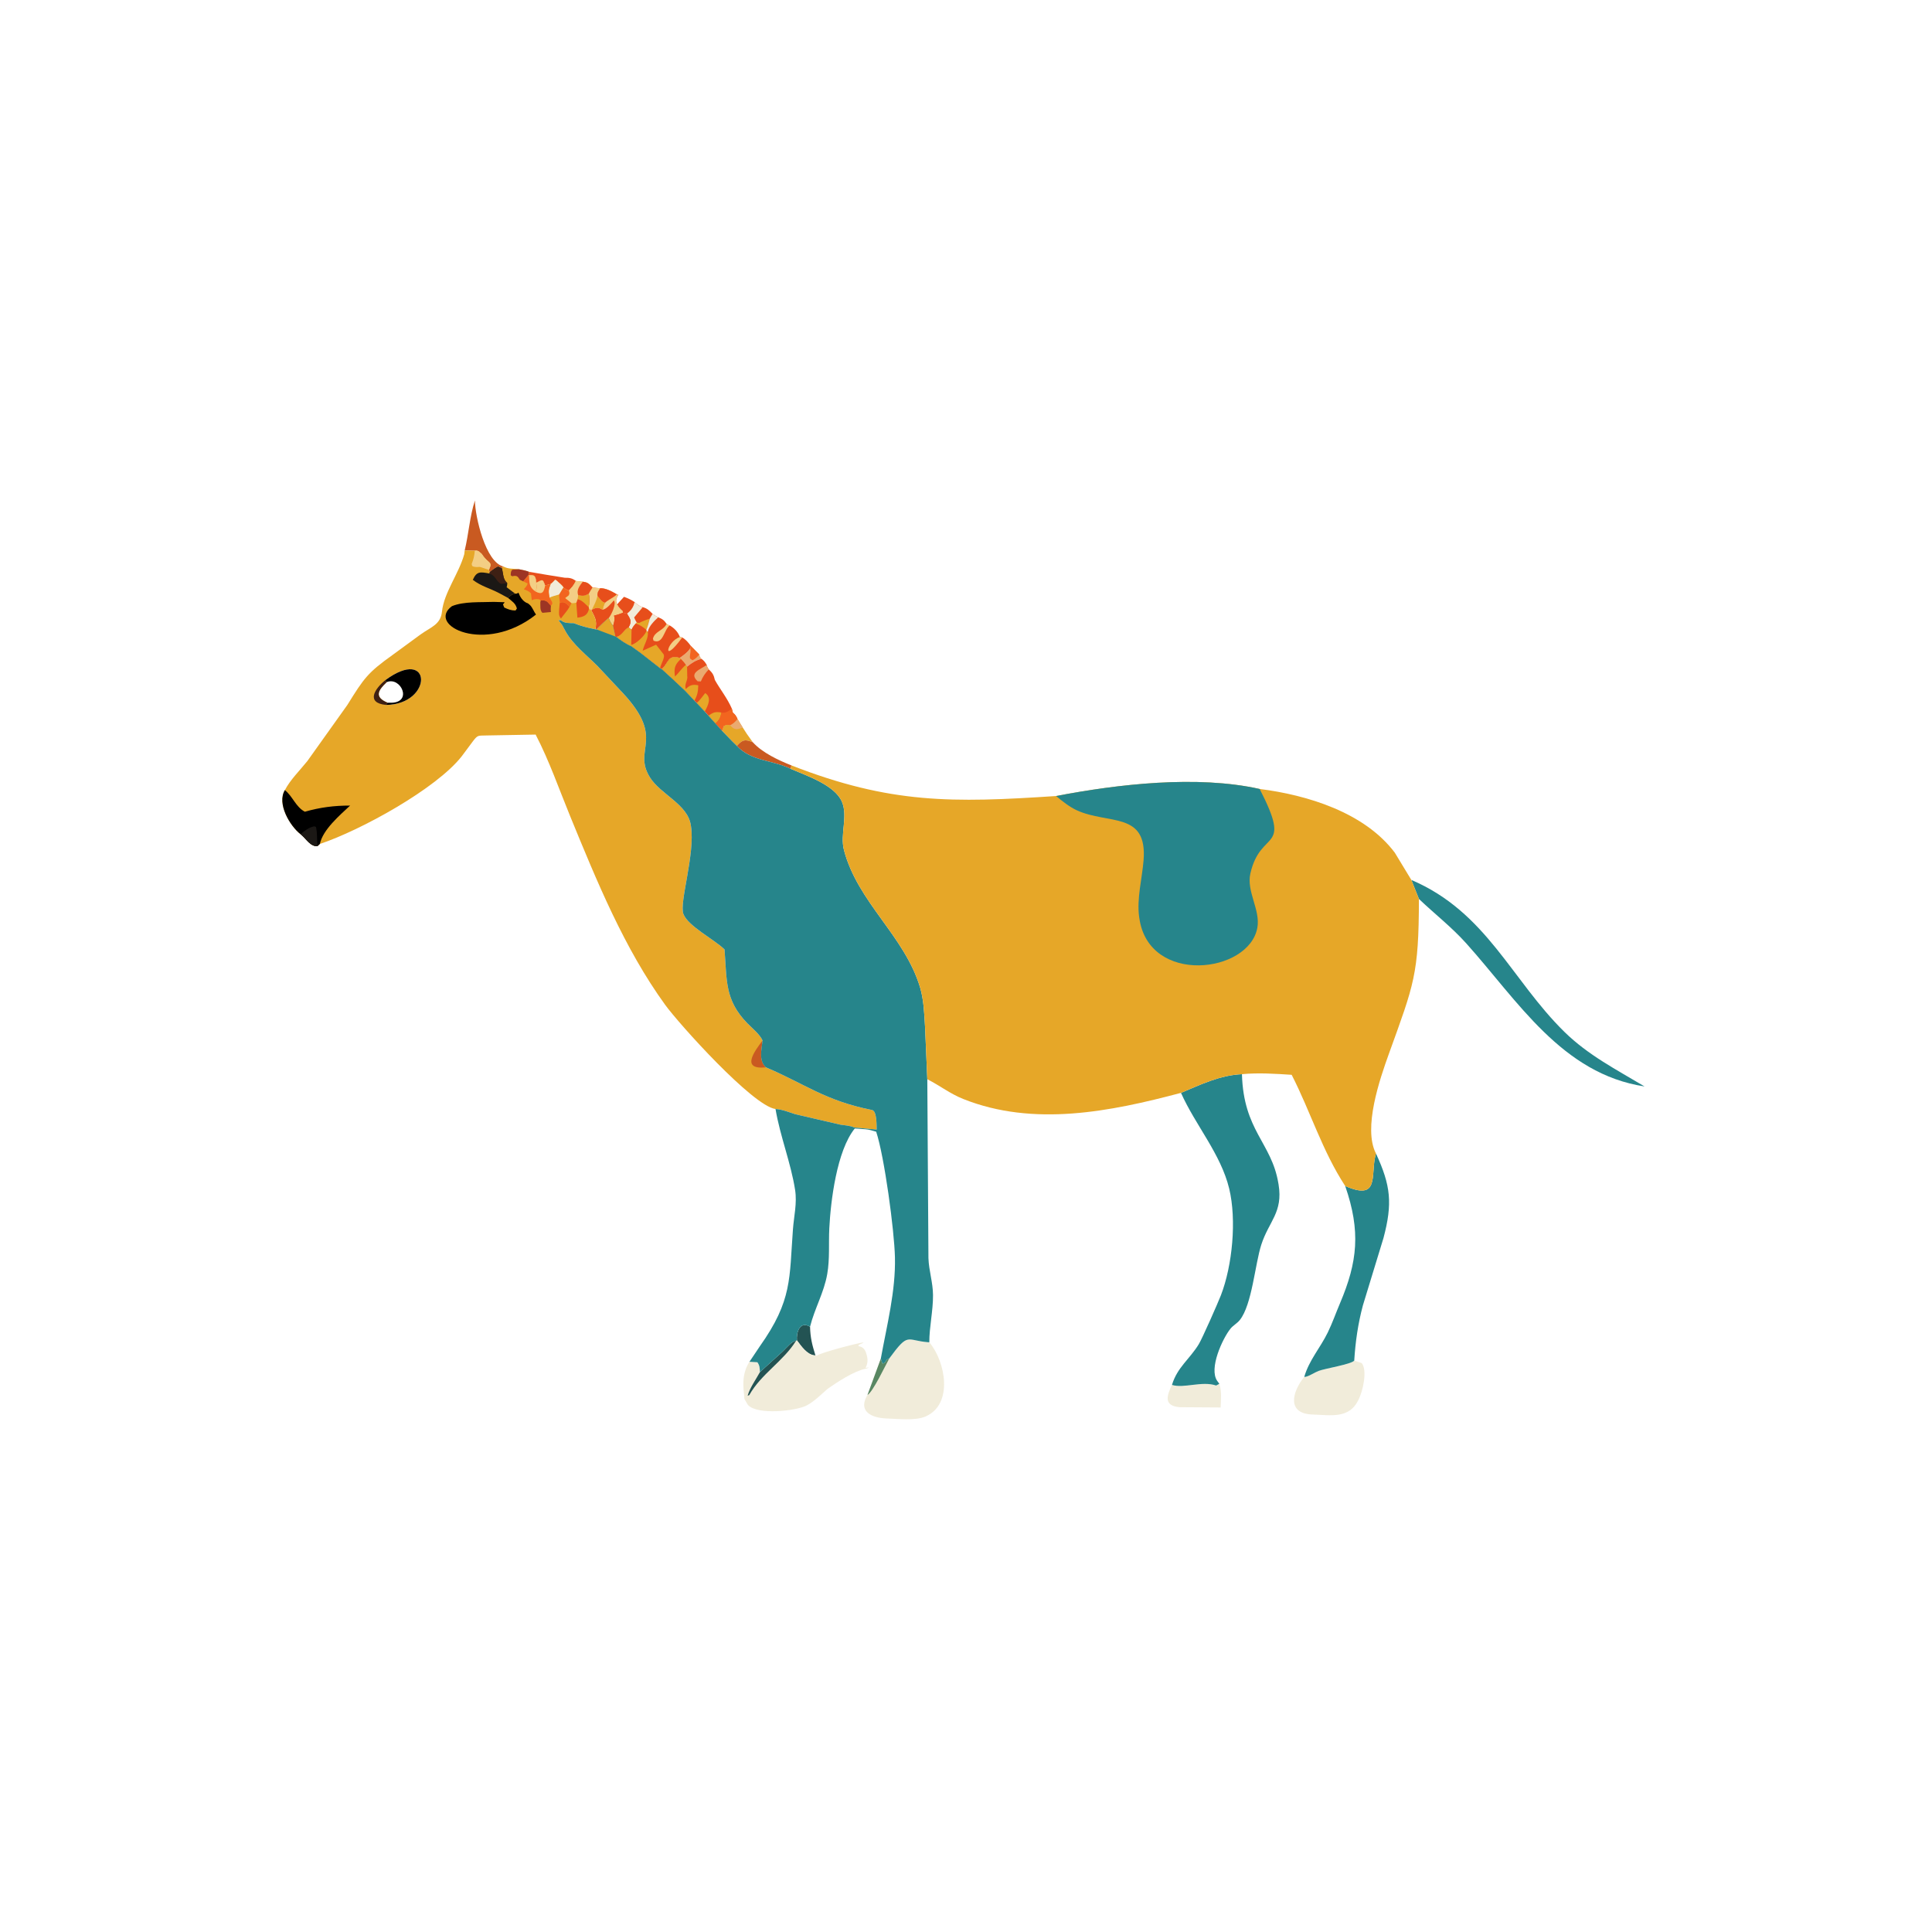 <?xml version="1.0" encoding="UTF-8"?>
<svg xmlns="http://www.w3.org/2000/svg" xmlns:xlink="http://www.w3.org/1999/xlink" width="1024" height="1024">
  <path fill="#E74E1B" transform="scale(1.6 1.6)" d="M204.404 200.218L206.713 197.7C207.996 198.186 209.101 198.685 210.239 199.455C209.886 201.141 209.06 202.246 207.706 203.284C207.255 203.26 206.788 203.095 206.35 202.984L206.258 202.435C205.425 201.734 204.942 201.167 204.404 200.218Z"></path>
  <path fill="#EAAA70" transform="scale(1.6 1.6)" d="M228.862 213.978L231.658 216.816C231.815 217.421 231.959 217.745 232.359 218.227C230.324 218.801 229.264 219.523 227.599 220.829L227.183 220.252C226.738 219.524 226.122 218.929 225.542 218.309L225.179 217.947C226.505 216.982 227.763 216.147 228.667 214.741L228.862 213.978Z"></path>
  <path fill="#F2651F" transform="scale(1.6 1.6)" d="M228.862 213.978L231.658 216.816C230.927 217.695 230.425 218.245 229.375 218.72L228.594 218.141C228.364 217.082 228.865 216.278 228.74 215.261L228.667 214.741L228.862 213.978Z"></path>
  <path fill="#235353" transform="scale(1.6 1.6)" d="M264.002 444.024C263.752 441.639 264.817 437.402 268.341 439.497C268.44 443.215 269.037 445.478 270.121 448.995L269.83 448.99C267.316 448.739 265.41 445.905 264.002 444.024Z"></path>
  <path fill="#E74E1B" transform="scale(1.6 1.6)" d="M175.256 189.426C179.085 190.075 183.281 190.806 187.099 191.384C188.562 191.352 189.609 191.537 190.771 192.44C190.171 193.746 189.469 194.604 188.464 195.624C187.677 195.385 187.256 195.127 186.63 194.593C186.16 193.766 185.051 193.009 184.348 192.31L183.906 192.054C183.474 192.471 182.915 193.178 182.414 193.472L180.577 193.962C179.717 191.706 179.799 191.997 177.967 192.893L177.626 193.048C177.464 191.121 177.288 190.323 175.224 190.537L175.053 190.513L175.256 189.426Z"></path>
  <path fill="#E6A728" transform="scale(1.6 1.6)" d="M244.296 238.147L246.045 241.004L247.374 243.07L249.361 245.855C246.746 244.84 245.975 245.003 244.1 247.085L242.6 245.612L239.136 242.033L239.717 240.469C240.719 240.017 240.765 239.985 241.834 240.214C242.917 239.682 243.506 239.05 244.296 238.147Z"></path>
  <path fill="#EAAA70" transform="scale(1.6 1.6)" d="M244.296 238.147L246.045 241.004C244.107 241.755 243.229 241.888 241.834 240.214C242.917 239.682 243.506 239.05 244.296 238.147Z"></path>
  <path fill="#E74E1B" transform="scale(1.6 1.6)" d="M210.239 199.455C210.968 200.082 211.949 200.967 212.916 201.134C214.414 201.518 215.156 202.295 216.196 203.37L215.251 204.964C214.93 206.234 214.604 207.442 214.083 208.646C212.946 207.656 212.012 207.078 210.592 206.568C210.057 207.239 209.505 207.852 209.207 208.669L208.221 207.83C209.362 205.842 208.858 205.172 207.706 203.284C209.06 202.246 209.886 201.141 210.239 199.455Z"></path>
  <path fill="#E6A728" transform="scale(1.6 1.6)" d="M210.92 206.207L211.719 206.365C212.886 205.758 213.986 205.325 215.251 204.964C214.93 206.234 214.604 207.442 214.083 208.646C212.946 207.656 212.012 207.078 210.592 206.568L210.92 206.207Z"></path>
  <path fill="#F1ECDA" transform="scale(1.6 1.6)" d="M210.239 199.455C210.968 200.082 211.949 200.967 212.916 201.134L210.059 204.531C210.293 205.161 210.578 205.629 210.92 206.207L210.592 206.568C210.057 207.239 209.505 207.852 209.207 208.669L208.221 207.83C209.362 205.842 208.858 205.172 207.706 203.284C209.06 202.246 209.886 201.141 210.239 199.455Z"></path>
  <path fill="#C95A21" transform="scale(1.6 1.6)" d="M244.1 247.085C245.975 245.003 246.746 244.84 249.361 245.855C252.463 249.316 257.883 251.854 262.19 253.559L261.918 254.683C255.867 251.723 248.835 252.219 244.1 247.085Z"></path>
  <path fill="#C95A21" transform="scale(1.6 1.6)" d="M153.933 182.356C155.258 176.909 155.595 171.112 157.322 165.784C157.379 171.17 160.859 186.196 166.684 187.629L166.245 188.241L165 187.691C164.142 188.095 163.138 188.795 162.392 189.386L162.194 189.598L161.951 188.78L162.029 188.548C163.287 185.875 161.641 186.782 159.645 183.583L159.219 183.174C158.502 182.542 158.225 182.33 157.286 182.421L153.933 182.356Z"></path>
  <path fill="#F1ECDA" transform="scale(1.6 1.6)" d="M403.919 458.4C404.755 460.91 404.439 463.633 404.356 466.242L396.362 466.19L390.799 466.154C385.377 465.702 386.502 462.342 388.231 458.773C392.177 460.016 398.177 457.375 402.869 458.975L403.919 458.4Z"></path>
  <path fill="#E74E1B" transform="scale(1.6 1.6)" d="M196.276 194.589C197.107 194.682 197.995 194.844 198.828 194.841C200.88 194.889 202.605 195.894 204.332 196.886L204.832 197.031C204.278 197.939 203.918 198.596 204.206 199.727L204.404 200.218C204.942 201.167 205.425 201.734 206.258 202.435L206.35 202.984C206.788 203.095 207.255 203.26 207.706 203.284C208.858 205.172 209.362 205.842 208.221 207.83C206.678 208.493 206.036 210.658 204.141 210.971L203.865 210.862L203.087 207.371C202.454 206.496 202.005 205.762 201.638 204.745C200.09 205.941 198.99 207.203 197.592 208.497L197.222 208.472C197.841 205.523 197.092 204.587 195.885 202.189L195.11 201.697L195.009 201.146C195.273 199.603 195.304 198.207 195.044 196.664C195.379 195.935 195.848 195.268 196.276 194.589Z"></path>
  <path fill="#F3CE85" transform="scale(1.6 1.6)" d="M204.332 196.886L204.832 197.031C204.278 197.939 203.918 198.596 204.206 199.727L204.404 200.218C204.942 201.167 205.425 201.734 206.258 202.435L206.35 202.984C201.21 205.034 204.742 202.19 203.087 207.371C202.454 206.496 202.005 205.762 201.638 204.745C202.531 203.662 204.291 199.936 203.344 198.894C202.492 199.86 200.926 201.813 199.647 201.969C199.765 201.119 200.075 200.446 200.398 199.658C201.651 198.556 203.252 197.945 204.332 196.886Z"></path>
  <path fill="#E74E1B" transform="scale(1.6 1.6)" d="M203.087 207.371C204.742 202.19 201.21 205.034 206.35 202.984C206.788 203.095 207.255 203.26 207.706 203.284C208.858 205.172 209.362 205.842 208.221 207.83C206.678 208.493 206.036 210.658 204.141 210.971L203.865 210.862L203.087 207.371Z"></path>
  <path fill="#F3CE85" transform="scale(1.6 1.6)" d="M196.276 194.589C197.107 194.682 197.995 194.844 198.828 194.841C200.88 194.889 202.605 195.894 204.332 196.886C203.252 197.945 201.651 198.556 200.398 199.658C200.075 200.446 199.765 201.119 199.647 201.969L198.594 201.437C197.596 201.14 196.934 201.523 196.069 201.956L195.885 202.189L195.11 201.697L195.009 201.146C195.273 199.603 195.304 198.207 195.044 196.664C195.379 195.935 195.848 195.268 196.276 194.589Z"></path>
  <path fill="#E6A728" transform="scale(1.6 1.6)" d="M197.931 197.429L199.155 198.893C199.552 199.333 199.857 199.46 200.398 199.658C200.075 200.446 199.765 201.119 199.647 201.969L198.594 201.437C197.596 201.14 196.934 201.523 196.069 201.956C196.796 200.473 197.564 199.049 197.931 197.429Z"></path>
  <path fill="#E74E1B" transform="scale(1.6 1.6)" d="M198.828 194.841C200.88 194.889 202.605 195.894 204.332 196.886C203.252 197.945 201.651 198.556 200.398 199.658C199.857 199.46 199.552 199.333 199.155 198.893L197.931 197.429C197.814 196.136 198.151 195.913 198.828 194.841Z"></path>
  <path fill="#E74E1B" transform="scale(1.6 1.6)" d="M216.196 203.37C216.808 203.822 217.336 204.175 218.036 204.49C219.405 205.011 220.001 205.455 220.817 206.674C221.145 206.867 221.476 207.136 221.855 207.185C223.399 208.091 224.586 209.337 225.235 211.025L226.002 211.169C227.192 211.846 228.059 212.88 228.862 213.978L228.667 214.741C227.763 216.147 226.505 216.982 225.179 217.947C221.127 216.833 221.671 219.433 219.212 221.664L218.68 221.369L212.213 216.313L209.069 214.038C207.318 213.322 205.645 212.109 204.141 210.971C206.036 210.658 206.678 208.493 208.221 207.83L209.207 208.669C209.505 207.852 210.057 207.239 210.592 206.568C212.012 207.078 212.946 207.656 214.083 208.646C214.604 207.442 214.93 206.234 215.251 204.964L216.196 203.37Z"></path>
  <path fill="#F1ECDA" transform="scale(1.6 1.6)" d="M216.196 203.37C216.808 203.822 217.336 204.175 218.036 204.49C216.694 205.718 214.924 207.453 214.599 209.306L214.114 209.126L214.083 208.646C214.604 207.442 214.93 206.234 215.251 204.964L216.196 203.37Z"></path>
  <path fill="#F3CE85" transform="scale(1.6 1.6)" d="M226.002 211.169C219.085 220.639 220.841 212.415 225.235 211.025L226.002 211.169Z"></path>
  <path fill="#F3CE85" transform="scale(1.6 1.6)" d="M220.817 206.674C221.145 206.867 221.476 207.136 221.855 207.185C219.94 208.55 219.714 213.569 216.503 212.241L216.298 211.562C216.897 209.177 219.523 208.953 220.678 206.928L220.817 206.674Z"></path>
  <path fill="#E6A728" transform="scale(1.6 1.6)" d="M210.592 206.568C212.012 207.078 212.946 207.656 214.083 208.646L214.114 209.126L214.599 209.306C214.886 211.388 213.375 213.446 212.892 215.561L217.341 213.561L219.724 216.609C220.584 217.639 218.85 219.885 218.68 221.369L212.213 216.313L209.069 214.038C207.318 213.322 205.645 212.109 204.141 210.971C206.036 210.658 206.678 208.493 208.221 207.83L209.207 208.669C209.505 207.852 210.057 207.239 210.592 206.568Z"></path>
  <path fill="#E74E1B" transform="scale(1.6 1.6)" d="M210.592 206.568C212.012 207.078 212.946 207.656 214.083 208.646L214.114 209.126C213.491 210.672 210.742 213.264 209.108 213.631L209.207 208.669C209.505 207.852 210.057 207.239 210.592 206.568Z"></path>
  <path fill="#E74E1B" transform="scale(1.6 1.6)" d="M219.212 221.664C221.671 219.433 221.127 216.833 225.179 217.947L225.542 218.309C226.122 218.929 226.738 219.524 227.183 220.252L227.599 220.829C229.264 219.523 230.324 218.801 232.359 218.227C233.223 218.881 233.586 219.325 234.113 220.272C234.235 220.899 234.434 221.233 234.803 221.751C236.022 222.88 236.455 223.611 236.805 225.237C238.598 228.437 240.922 231.257 242.432 234.735L242.769 236.074C243.57 236.731 243.881 237.202 244.296 238.147C243.506 239.05 242.917 239.682 241.834 240.214C240.765 239.985 240.719 240.017 239.717 240.469L239.136 242.033L236.999 239.668L234.694 237.095L233.459 235.709L230.766 232.861L230.037 232.107L226.923 228.811L222.412 224.578L219.212 221.664Z"></path>
  <path fill="#E6A728" transform="scale(1.6 1.6)" d="M234.694 237.095C236.356 235.885 236.98 235.727 239.016 236.028C238.644 237.713 238.309 238.508 236.999 239.668L234.694 237.095Z"></path>
  <path fill="#E6A728" transform="scale(1.6 1.6)" d="M233.6 229.587C235.844 231.058 234.581 233.641 233.459 235.709L230.766 232.861C231.894 231.983 232.687 230.686 233.6 229.587Z"></path>
  <path fill="#EAAA70" transform="scale(1.6 1.6)" d="M234.113 220.272C234.235 220.899 234.434 221.233 234.803 221.751C233.676 222.874 232.755 224.25 232.167 225.733L231.094 225.68C228.053 222.889 232.053 221.767 234.113 220.272Z"></path>
  <path fill="#F2651F" transform="scale(1.6 1.6)" d="M242.432 234.735L242.769 236.074C243.57 236.731 243.881 237.202 244.296 238.147C243.506 239.05 242.917 239.682 241.834 240.214C240.765 239.985 240.719 240.017 239.717 240.469L239.136 242.033L236.999 239.668C238.309 238.508 238.644 237.713 239.016 236.028L239.163 236.074C240.446 236.222 241.451 235.544 242.432 234.735Z"></path>
  <path fill="#E6A728" transform="scale(1.6 1.6)" d="M219.212 221.664C221.671 219.433 221.127 216.833 225.179 217.947L225.542 218.309C226.122 218.929 226.738 219.524 227.183 220.252L227.599 220.829L227.655 223.91C227.959 225.304 226.577 226.656 227.196 228.25C228.472 226.934 229.46 226.646 231.308 227.01C231.256 228.966 231.094 230.104 230.16 231.865L230.037 232.107L226.923 228.811L222.412 224.578L219.212 221.664Z"></path>
  <path fill="#E74E1B" transform="scale(1.6 1.6)" d="M225.542 218.309C226.122 218.929 226.738 219.524 227.183 220.252C225.751 221.453 224.909 222.876 223.605 224.103C223.204 221.478 223.491 220.168 225.542 218.309Z"></path>
  <path fill="#F1ECDA" transform="scale(1.6 1.6)" d="M448.608 450.729L451.094 451.541C453.04 454.056 451.444 460.812 450.098 463.521L449.948 463.833C446.882 470.087 440.763 468.76 434.818 468.578C426.248 468.315 427.921 461.236 432.051 456.103L432.428 456.098C433.833 455.82 435.417 454.67 436.796 454.139C438.87 453.34 447.586 451.947 448.608 450.729Z"></path>
  <path fill="#26858B" transform="scale(1.6 1.6)" d="M467.519 291.486C492.455 302.126 500.605 324.521 518.232 341.824C526.074 349.523 535.453 354.325 544.785 359.903C517.408 355.748 502.804 331.551 485.757 312.551C480.867 307.1 475.298 302.801 470.036 297.784L467.519 291.486Z"></path>
  <path fill="#F1ECDA" transform="scale(1.6 1.6)" d="M294.582 450.005C301.068 441.172 300.148 444.039 307.367 444.624L307.843 444.654C313.249 451.035 315.888 465.234 306.556 469.247C303.195 470.692 297.4 470.002 293.737 469.89C289.344 469.755 284.208 467.941 287.108 462.524L287.365 462.09L291.777 450.087L292.344 451.722C293.163 451.485 293.325 451.139 293.735 450.405L294.582 450.005Z"></path>
  <path fill="#588763" transform="scale(1.6 1.6)" d="M291.777 450.087L292.344 451.722C293.163 451.485 293.325 451.139 293.735 450.405L294.582 450.005C293.318 452.281 289.134 461.157 287.365 462.09L291.777 450.087Z"></path>
  <path fill="#F1ECDA" transform="scale(1.6 1.6)" d="M251.745 454.524L259.342 447.639C260.478 446.576 262.195 444.376 263.727 444.101L264.002 444.024C265.41 445.905 267.316 448.739 269.83 448.99L270.121 448.995L270.585 449.069C271.926 448.079 283.625 445.002 286.034 444.677C285.538 445.328 284.302 445.161 284.375 445.938C285.987 446.168 286.647 447.138 287.024 448.596L287.116 448.908C287.544 450.42 287.457 451.741 286.719 453.125L287.845 452.969C287.393 453.261 287.146 453.33 286.608 453.442C282.811 454.233 277.324 457.852 274.164 460.065C271.945 461.975 269.794 464.219 267.188 465.593C263.816 467.37 250.877 468.87 247.749 465.39L246.588 463.417L246.474 461.891C245.99 457.984 246.11 454.479 248.267 451.105L250.897 451.262C251.711 452.417 251.632 453.173 251.745 454.524Z"></path>
  <path fill="#235353" transform="scale(1.6 1.6)" d="M251.745 454.524L259.342 447.639C260.478 446.576 262.195 444.376 263.727 444.101C259.538 450.912 252.145 455.104 248.194 462.155L247.67 462.342C248.382 459.734 250.427 456.943 251.745 454.524Z"></path>
  <path fill="#26858B" transform="scale(1.6 1.6)" d="M455.805 382.114C460.718 392.734 461.341 398.63 458.304 410.086L451.481 432.418C449.854 438.487 449.003 444.464 448.608 450.729C447.586 451.947 438.87 453.34 436.796 454.139C435.417 454.67 433.833 455.82 432.428 456.098L432.051 456.103C433.704 450.485 437.33 446.544 439.84 441.401C441.363 438.281 442.521 434.95 443.88 431.753C449.722 418.012 450.795 407.868 445.615 392.879C457.102 397.893 453.981 389.379 455.643 382.723L455.805 382.114Z"></path>
  <path fill="#26858B" transform="scale(1.6 1.6)" d="M391.218 362.025C397.821 359.255 404.131 356.162 411.41 355.834C411.939 374.593 421.197 378.481 423.455 391.875L423.541 392.358C425.066 401.649 420.338 404.509 417.814 412.344C415.745 418.768 414.751 432.206 410.712 437.265C409.798 438.411 408.482 439.047 407.573 440.19C404.966 443.467 400.392 453.338 403.207 457.424L403.919 458.4L402.869 458.975C398.177 457.375 392.177 460.016 388.231 458.773C389.978 452.937 394.092 450.243 397.121 445.265C398.279 443.36 403.52 431.462 404.446 429.062C408.265 419.173 409.684 404.1 407.187 393.75C404.416 382.263 395.979 372.707 391.218 362.025Z"></path>
  <path fill="#E6A728" transform="scale(1.6 1.6)" d="M157.286 182.421C158.225 182.33 158.502 182.542 159.219 183.174L159.645 183.583C161.641 186.782 163.287 185.875 162.029 188.548L161.951 188.78L162.194 189.598L162.392 189.386C163.138 188.795 164.142 188.095 165 187.691L166.245 188.241L166.684 187.629C168.616 188.632 169.877 188.277 171.894 188.568C173.037 188.8 174.168 188.996 175.256 189.426L175.053 190.513L175.224 190.537C177.288 190.323 177.464 191.121 177.626 193.048L177.967 192.893C179.799 191.997 179.717 191.706 180.577 193.962L182.414 193.472C182.915 193.178 183.474 192.471 183.906 192.054L184.348 192.31C185.051 193.009 186.16 193.766 186.63 194.593C187.256 195.127 187.677 195.385 188.464 195.624C189.469 194.604 190.171 193.746 190.771 192.44L193.052 192.699C194.83 192.939 195.059 193.364 196.276 194.589C195.848 195.268 195.379 195.935 195.044 196.664C195.304 198.207 195.273 199.603 195.009 201.146L195.11 201.697L195.885 202.189C197.092 204.587 197.841 205.523 197.222 208.472C194.732 207.95 192.41 207.396 190.054 206.426C188.458 206.383 187.068 206.534 185.771 205.472L185.01 205.469C187.035 208.088 185.606 206.075 187.405 209.237C189.911 213.642 194.454 217.123 197.975 220.672L206.389 229.636C220.615 244.945 209.445 248.047 215.278 257.477C218.777 263.133 227.771 266.383 228.831 273.281L228.909 273.755C230.294 283.011 224.991 298.889 226.368 302.728C227.81 306.746 236.828 311.326 240.008 314.517C240.828 324.842 240.043 331.239 247.573 338.98C249.128 340.579 251.709 342.626 252.6 344.675C252.276 347.696 251.251 351.437 253.745 353.581C266.723 359.097 273.35 364.621 288.865 367.702C290.512 368.028 290.358 372.757 290.412 374.18L283.016 373.505C281.685 372.878 279.809 372.766 278.352 372.553L263.475 369.104C261.39 368.438 259.098 367.49 256.902 367.377C249.367 366.367 224.92 339.17 220.366 332.892C206.751 314.122 197.65 291.768 188.888 270.413C185.159 261.325 181.969 252.076 177.437 243.339L161.208 243.629C158.416 243.751 158.35 243.324 156.651 245.563L153 250.469C144.599 261.261 119.465 275.068 105.953 279.576L105.179 280.304C102.857 280.481 101.509 277.976 99.85 276.578L99.548 276.327C96.007 273.579 91.658 266.192 94.373 261.728C96.149 258.313 99.394 255.136 101.8 252.131L115.055 233.541C120.631 224.577 121.727 222.905 130.178 216.862L139.333 210.16C142.737 207.706 145.957 206.939 146.416 202.582C147.083 196.263 152.014 190.044 153.793 183.575L153.933 182.356L157.286 182.421ZM127.624 225.328L128.127 225.948C125.393 228.517 123.741 230.88 128.414 232.791L127.853 233.517C143.591 233.338 143.195 213.814 127.624 225.328Z"></path>
  <path fill="#E74E1B" transform="scale(1.6 1.6)" d="M185.432 199.684C186.88 199.049 187.722 200.001 188.697 200.983C187.832 202.49 186.8 203.523 185.823 204.899C184.983 203.853 185.194 203.093 185.23 201.827L185.432 199.684Z"></path>
  <path fill="#9D3524" transform="scale(1.6 1.6)" d="M179.125 198.923C179.955 198.842 180.575 198.816 181.289 199.325L182.498 200.628C182.446 201.367 182.389 202.008 182.496 202.746L179.688 203.007C178.782 202.173 179.048 200.736 178.987 199.524L179.125 198.923Z"></path>
  <path fill="#F2651F" transform="scale(1.6 1.6)" d="M186.63 194.593C187.256 195.127 187.677 195.385 188.464 195.624C188.663 196.399 188.743 196.473 188.438 197.198L187.253 198.125L189.325 199.785L188.697 200.983C187.722 200.001 186.88 199.049 185.432 199.684L185.191 196.941L186.63 194.593Z"></path>
  <path fill="#3E2014" transform="scale(1.6 1.6)" d="M127.853 233.517C121.169 232.835 124.05 228.214 127.624 225.328L128.127 225.948C125.393 228.517 123.741 230.88 128.414 232.791L127.853 233.517Z"></path>
  <path fill="#9D3524" transform="scale(1.6 1.6)" d="M173.329 192.592L172.194 192.031C171.444 190.812 171.086 190.563 169.688 190.899L169.177 190.568C169.237 189.739 169.143 189.376 169.688 188.728L171.894 188.568C173.037 188.8 174.168 188.996 175.256 189.426L175.053 190.513L173.329 192.592Z"></path>
  <path fill="#F1ECDA" transform="scale(1.6 1.6)" d="M182.414 193.472C182.915 193.178 183.474 192.471 183.906 192.054L184.348 192.31C185.051 193.009 186.16 193.766 186.63 194.593L185.191 196.941C184.09 197.215 183.064 197.523 182.016 197.961C181.704 195.876 181.606 195.483 182.414 193.472Z"></path>
  <path fill="#C95A21" transform="scale(1.6 1.6)" d="M253.745 353.581C245.177 354.439 250.03 348.162 252.6 344.675C252.276 347.696 251.251 351.437 253.745 353.581Z"></path>
  <path fill="#F3CE85" transform="scale(1.6 1.6)" d="M157.286 182.421C158.225 182.33 158.502 182.542 159.219 183.174L159.645 183.583C161.641 186.782 163.287 185.875 162.029 188.548L161.951 188.78L158.965 187.794C158.05 187.833 157.232 187.963 156.406 187.486L156.242 186.811C156.886 185.26 157.142 184.096 157.286 182.421Z"></path>
  <path fill="#E74E1B" transform="scale(1.6 1.6)" d="M195.044 196.664C195.304 198.207 195.273 199.603 195.009 201.146L195.11 201.697C194.645 203.822 193.313 204.381 191.271 204.605L190.912 199.648L191.336 198.488C191.463 198.084 191.459 197.547 191.507 197.12C193.127 197.506 193.591 197.449 195.044 196.664Z"></path>
  <path fill="#E6A728" transform="scale(1.6 1.6)" d="M195.044 196.664C195.304 198.207 195.273 199.603 195.009 201.146C193.907 200.108 192.853 198.83 191.336 198.488C191.463 198.084 191.459 197.547 191.507 197.12C193.127 197.506 193.591 197.449 195.044 196.664Z"></path>
  <path fill="#F3CE85" transform="scale(1.6 1.6)" d="M190.771 192.44L193.052 192.699C194.83 192.939 195.059 193.364 196.276 194.589C195.848 195.268 195.379 195.935 195.044 196.664C193.591 197.449 193.127 197.506 191.507 197.12C191.459 197.547 191.463 198.084 191.336 198.488L190.912 199.648C190.381 199.737 189.854 199.903 189.325 199.785L187.253 198.125L188.438 197.198C188.743 196.473 188.663 196.399 188.464 195.624C189.469 194.604 190.171 193.746 190.771 192.44Z"></path>
  <path fill="#E74E1B" transform="scale(1.6 1.6)" d="M193.052 192.699C194.83 192.939 195.059 193.364 196.276 194.589C195.848 195.268 195.379 195.935 195.044 196.664C193.591 197.449 193.127 197.506 191.507 197.12C190.922 195.383 192.019 194.045 193.052 192.699Z"></path>
  <path fill="#F2651F" transform="scale(1.6 1.6)" d="M175.224 190.537C177.288 190.323 177.464 191.121 177.626 193.048L177.967 192.893C179.799 191.997 179.717 191.706 180.577 193.962L182.414 193.472C181.606 195.483 181.704 195.876 182.016 197.961C182.524 198.972 183.551 199.789 182.498 200.628L181.289 199.325C180.575 198.816 179.955 198.842 179.125 198.923L178.67 198.54C177.601 198.396 177.158 198.426 176.159 198.831L175.89 196.562C175.201 195.807 174.451 195.556 173.526 195.194C174.061 194.612 174.605 194.064 174.8 193.281L173.329 192.592L175.053 190.513L175.224 190.537Z"></path>
  <path fill="#F3CE85" transform="scale(1.6 1.6)" d="M175.224 190.537C177.288 190.323 177.464 191.121 177.626 193.048C177.768 194.315 177.962 194.77 177.374 195.928C175.212 194.52 175.388 192.976 175.224 190.537Z"></path>
  <path fill="#F3CE85" transform="scale(1.6 1.6)" d="M177.626 193.048L177.967 192.893C179.799 191.997 179.717 191.706 180.577 193.962C180.176 196.236 179.561 197.13 177.374 195.928C177.962 194.77 177.768 194.315 177.626 193.048Z"></path>
  <path fill="#1B1815" transform="scale(1.6 1.6)" d="M162.194 189.598L162.392 189.386C163.138 188.795 164.142 188.095 165 187.691L166.245 188.241C166.777 190.177 166.513 191.803 168.046 193.172L168.017 193.561C167.963 194.148 167.995 193.922 167.823 194.531L170.657 196.657C169.523 196.913 169.108 197.241 168.322 198.086L165.395 196.508C162.429 194.928 159.378 194.204 156.625 192.078C157.932 189.165 159.091 189.422 162.218 189.997L162.194 189.598Z"></path>
  <path fill="#3E2014" transform="scale(1.6 1.6)" d="M162.194 189.598L162.392 189.386C163.138 188.795 164.142 188.095 165 187.691L166.245 188.241C166.777 190.177 166.513 191.803 168.046 193.172L165.939 193.407C164.27 192.477 164.281 190.806 162.218 189.997L162.194 189.598Z"></path>
  <path transform="scale(1.6 1.6)" d="M127.624 225.328C143.195 213.814 143.591 233.338 127.853 233.517L128.414 232.791C123.741 230.88 125.393 228.517 128.127 225.948L127.624 225.328ZM128.127 225.948C125.393 228.517 123.741 230.88 128.414 232.791L129.776 232.795C136.705 232.543 132.735 224.083 128.127 225.948Z"></path>
  <path transform="scale(1.6 1.6)" d="M94.373 261.728C96.947 263.77 97.982 267.336 100.985 268.895C106.027 267.453 110.72 266.843 115.969 266.859C112.539 270.088 106.961 274.8 105.953 279.576L105.179 280.304C102.857 280.481 101.509 277.976 99.85 276.578L99.548 276.327C96.007 273.579 91.658 266.192 94.373 261.728Z"></path>
  <path fill="#1B1815" transform="scale(1.6 1.6)" d="M99.548 276.327C100.982 275.152 102.224 274.14 104.062 273.728L104.66 273.906C105.181 276.012 104.91 278.169 105.179 280.304C102.857 280.481 101.509 277.976 99.85 276.578L99.548 276.327Z"></path>
  <path transform="scale(1.6 1.6)" d="M171.736 196.322C172.276 197.696 173.034 198.984 174.406 199.693L174.874 199.861L175.583 200.45C176.415 201.3 176.837 202.6 177.554 203.581C160.709 216.948 141.081 207.169 149.705 200.804C153.696 199.162 159.276 199.568 163.585 199.384L167.18 199.495C166.836 199.974 166.963 199.827 166.618 200.213L167.031 201.245C168.347 201.86 169.317 202.239 170.781 202.241L171.226 201.562C170.761 199.807 169.674 199.26 168.322 198.086C169.108 197.241 169.523 196.913 170.657 196.657C171.326 196.683 171.226 196.656 171.736 196.322Z"></path>
  <path fill="#26858B" transform="scale(1.6 1.6)" d="M197.592 208.497C198.99 207.203 200.09 205.941 201.638 204.745C202.005 205.762 202.454 206.496 203.087 207.371L203.865 210.862L204.141 210.971C205.645 212.109 207.318 213.322 209.069 214.038L212.213 216.313L218.68 221.369L219.212 221.664L222.412 224.578L226.923 228.811L230.037 232.107L230.766 232.861L233.459 235.709L234.694 237.095L236.999 239.668L239.136 242.033L242.6 245.612L244.1 247.085C248.835 252.219 255.867 251.723 261.918 254.683C267.016 256.89 276.547 260.051 278.899 265.592C280.983 270.5 278.211 276.391 279.577 281.599C284.134 298.98 299.653 309.994 304.778 327.059C306.036 331.247 306.188 336.04 306.449 340.39L307.183 357.509L307.557 416.782C307.696 420.921 309.048 424.834 309.074 429.014C309.106 434.281 307.846 439.503 307.843 444.654L307.367 444.624C300.148 444.039 301.068 441.172 294.582 450.005L293.735 450.405C293.325 451.139 293.163 451.485 292.344 451.722L291.777 450.087C293.766 439.078 296.73 427.737 296.462 416.479C296.25 407.542 292.976 383.179 290.25 374.893C289.084 374.563 287.897 374.167 286.683 374.087L283.155 373.831C277.175 381.205 275.165 397.934 274.715 406.933C274.463 411.997 274.91 416.983 274.039 422.013C272.967 428.201 269.829 433.494 268.341 439.497C264.817 437.402 263.752 441.639 264.002 444.024L263.727 444.101C262.195 444.376 260.478 446.576 259.342 447.639L251.745 454.524C251.632 453.173 251.711 452.417 250.897 451.262L248.267 451.105L251.719 445.953C262.521 430.712 261.448 423.523 262.677 407.171C263.007 402.778 264.08 398.598 263.384 394.15C261.974 385.144 258.431 376.456 256.902 367.377C259.098 367.49 261.39 368.438 263.475 369.104L278.352 372.553C279.809 372.766 281.685 372.878 283.016 373.505L290.412 374.18C290.358 372.757 290.512 368.028 288.865 367.702C273.35 364.621 266.723 359.097 253.745 353.581C251.251 351.437 252.276 347.696 252.6 344.675C251.709 342.626 249.128 340.579 247.573 338.98C240.043 331.239 240.828 324.842 240.008 314.517C236.828 311.326 227.81 306.746 226.368 302.728C224.991 298.889 230.294 283.011 228.909 273.755L228.831 273.281C227.771 266.383 218.777 263.133 215.278 257.477C209.445 248.047 220.615 244.945 206.389 229.636L197.975 220.672C194.454 217.123 189.911 213.642 187.405 209.237C185.606 206.075 187.035 208.088 185.01 205.469L185.771 205.472C187.068 206.534 188.458 206.383 190.054 206.426C192.41 207.396 194.732 207.95 197.222 208.472L197.592 208.497Z"></path>
  <path fill="#E6A728" transform="scale(1.6 1.6)" d="M197.592 208.497C198.99 207.203 200.09 205.941 201.638 204.745C202.005 205.762 202.454 206.496 203.087 207.371L203.865 210.862L197.592 208.497Z"></path>
  <path fill="#E6A728" transform="scale(1.6 1.6)" d="M262.19 253.559C294.996 266.352 315.543 265.962 349.848 263.693C370.266 259.763 396.565 256.709 417.284 261.357C433.037 263.347 451.996 269.109 462.048 282.465L467.519 291.486L470.036 297.784C469.994 322.853 468.401 326.036 460.111 349.016C457.087 357.4 451.457 373.71 455.805 382.114L455.643 382.723C453.981 389.379 457.102 397.893 445.615 392.879C437.997 381.23 434.133 368.248 427.882 356.044C422.413 355.69 416.878 355.319 411.41 355.834C404.131 356.162 397.821 359.255 391.218 362.025C367.865 368.236 342.408 373.365 319.062 364.043C314.88 362.373 311.577 359.809 307.671 357.758L307.183 357.509L306.449 340.39C306.188 336.04 306.036 331.247 304.778 327.059C299.653 309.994 284.134 298.98 279.577 281.599C278.211 276.391 280.983 270.5 278.899 265.592C276.547 260.051 267.016 256.89 261.918 254.683L262.19 253.559Z"></path>
  <path fill="#26858B" transform="scale(1.6 1.6)" d="M349.848 263.693C370.266 259.763 396.565 256.709 417.284 261.357C428.259 282.727 417.651 274.306 414.2 289.359C412.839 295.293 417.598 301.426 416.509 307.344C413.722 322.5 380.618 326.417 377.431 304.219L377.354 303.709C376.525 297.685 378.332 291.067 378.822 285.015C380.142 268.686 367.167 273.214 356.715 268.424C354.307 267.32 351.873 265.385 349.848 263.693Z"></path>
</svg>
